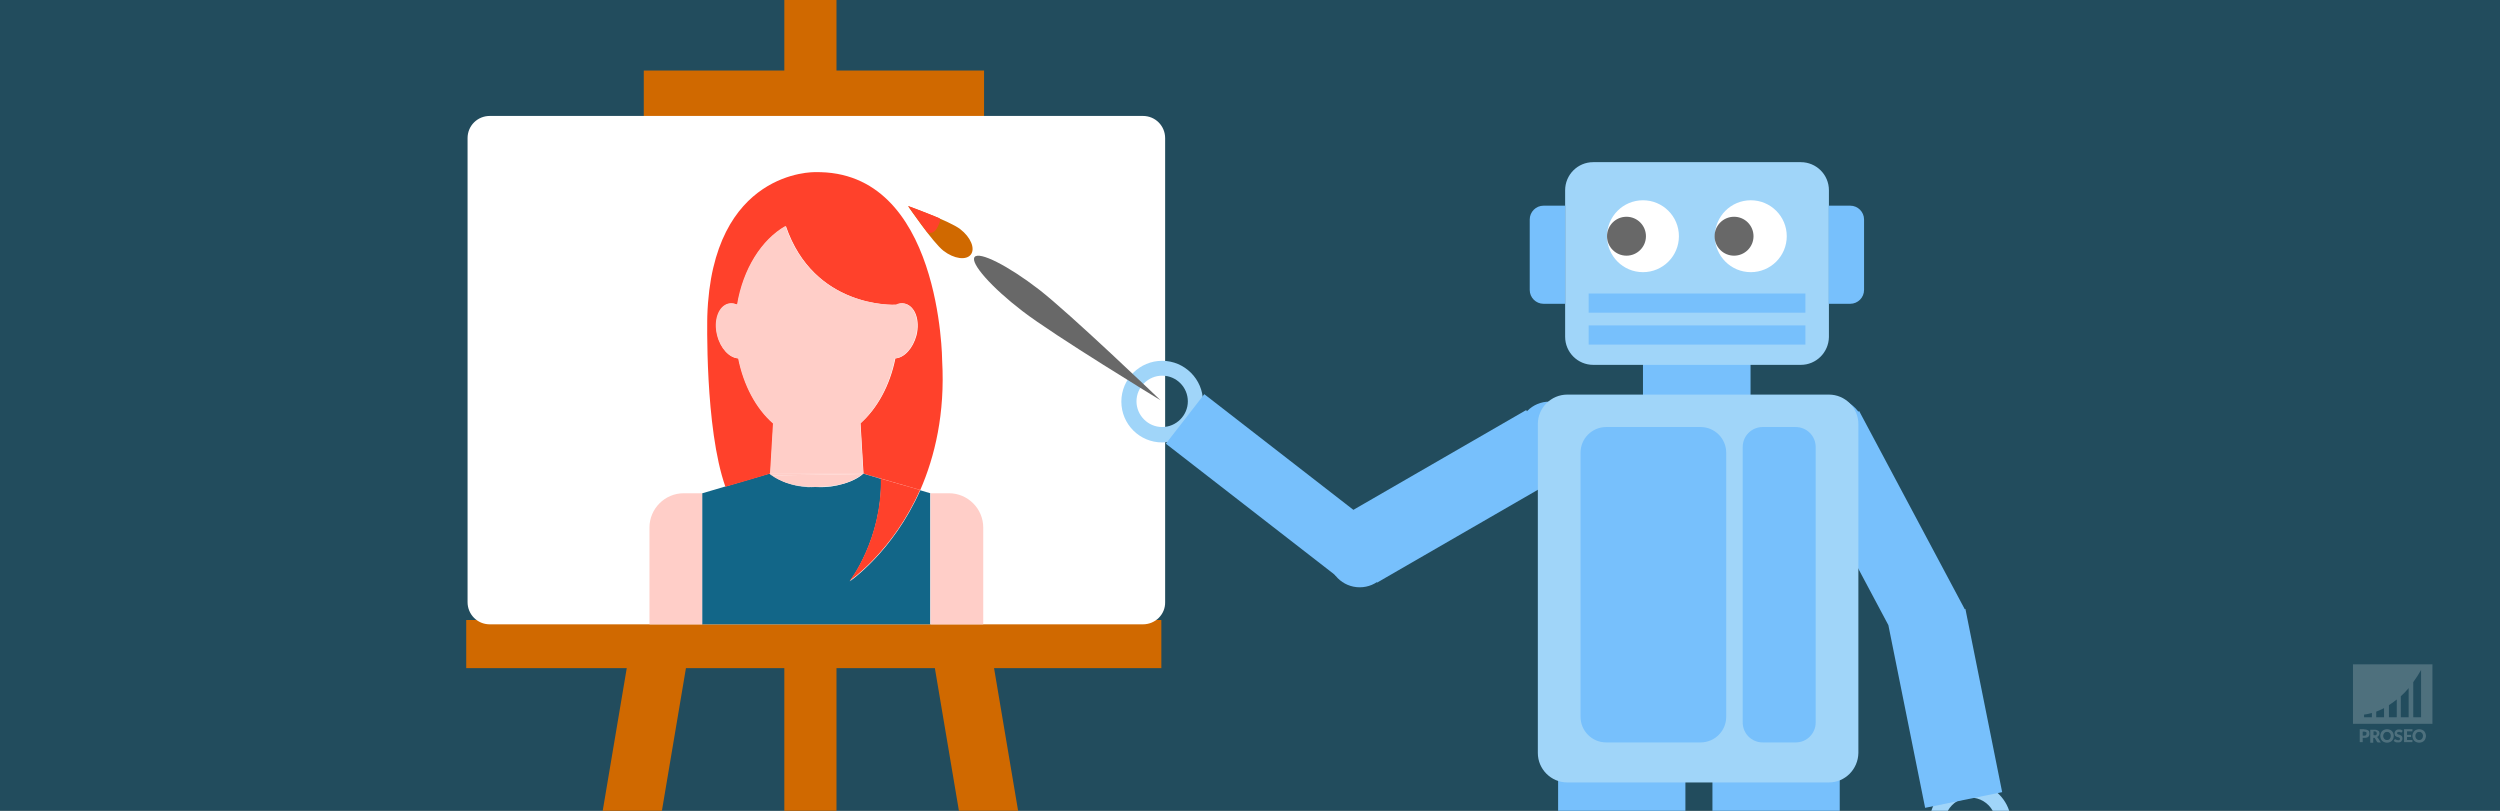 <?xml version="1.0" encoding="UTF-8"?> <svg xmlns="http://www.w3.org/2000/svg" xmlns:xlink="http://www.w3.org/1999/xlink" version="1.1" x="0px" y="0px" viewBox="0 0 925 300" style="enable-background:new 0 0 925 300;" xml:space="preserve"><rect x="0" y="0" width="925" height="300" fill="#333333" stroke="none"/> <style type="text/css"> .st0{opacity:0.5;fill:#126688;} .st1{opacity:0.2;fill:#FFFFFF;} .st2{opacity:0.2;} .st3{fill:#FFFFFF;} .st4{fill:#D06900;} .st5{fill:#AFAFAF;} .st6{fill:#126688;} .st7{fill:#FF412B;} .st8{fill:#FFCEC8;} .st9{fill:#A0D5F9;} .st10{fill:#77C0FC;} .st11{fill:#686868;} </style> <g id="bg"> <rect class="st0" width="925" height="300"></rect> </g> <g id="watermerk"> <g> <path class="st1" d="M870.6,245.8v22H900v-22H870.6z M877.6,265.4h-2.9v-1c0,0,1.1-0.1,2.9-0.6V265.4z M882.1,265.4h-2.9v-2.1 c0.9-0.3,1.9-0.8,2.9-1.3V265.4z M886.8,265.4h-2.9v-4.5c1-0.6,1.9-1.3,2.9-2.1V265.4z M891.2,265.4h-2.9v-7.8c1-0.9,2-1.9,2.9-3 V265.4z M895.8,265.4h-2.9v-13c1-1.4,2-2.9,2.9-4.5V265.4z"></path> <g class="st2"> <path class="st3" d="M874.8,269.9c0.3,0,0.6,0,0.9,0.1c0.2,0.1,0.4,0.2,0.6,0.3c0.2,0.1,0.3,0.3,0.3,0.5s0.1,0.4,0.1,0.6 c0,0.2,0,0.5-0.1,0.7c-0.1,0.2-0.2,0.4-0.3,0.5c-0.2,0.1-0.4,0.3-0.6,0.3c-0.2,0.1-0.5,0.1-0.9,0.1h-0.6v1.6h-1.1v-4.8H874.8z M874.8,272.2c0.3,0,0.5-0.1,0.6-0.2c0.1-0.1,0.2-0.3,0.2-0.6c0-0.1,0-0.2,0-0.3c0-0.1-0.1-0.2-0.1-0.2c-0.1-0.1-0.2-0.1-0.3-0.1 c-0.1,0-0.2-0.1-0.4-0.1h-0.6v1.5H874.8z"></path> <path class="st3" d="M880.9,274.7h-1c-0.2,0-0.3-0.1-0.4-0.2l-0.8-1.4c0-0.1-0.1-0.1-0.1-0.1c0,0-0.1,0-0.2,0h-0.3v1.8H877v-4.8 h1.5c0.3,0,0.6,0,0.9,0.1c0.2,0.1,0.4,0.2,0.6,0.3c0.2,0.1,0.3,0.3,0.3,0.4c0.1,0.2,0.1,0.4,0.1,0.6c0,0.2,0,0.3-0.1,0.4 c0,0.1-0.1,0.3-0.2,0.4c-0.1,0.1-0.2,0.2-0.3,0.3c-0.1,0.1-0.3,0.2-0.4,0.2c0.1,0,0.1,0.1,0.2,0.1c0.1,0.1,0.1,0.1,0.2,0.2 L880.9,274.7z M878.6,272.1c0.2,0,0.3,0,0.4-0.1c0.1,0,0.2-0.1,0.3-0.2s0.1-0.1,0.1-0.2c0-0.1,0-0.2,0-0.3c0-0.2-0.1-0.4-0.2-0.5 c-0.1-0.1-0.3-0.2-0.6-0.2h-0.4v1.4H878.6z"></path> <path class="st3" d="M885.7,272.3c0,0.3-0.1,0.7-0.2,1c-0.1,0.3-0.3,0.6-0.5,0.8c-0.2,0.2-0.5,0.4-0.8,0.5 c-0.3,0.1-0.6,0.2-1,0.2c-0.4,0-0.7-0.1-1-0.2c-0.3-0.1-0.6-0.3-0.8-0.5c-0.2-0.2-0.4-0.5-0.5-0.8c-0.1-0.3-0.2-0.6-0.2-1 s0.1-0.7,0.2-1c0.1-0.3,0.3-0.6,0.5-0.8c0.2-0.2,0.5-0.4,0.8-0.5c0.3-0.1,0.6-0.2,1-0.2c0.4,0,0.7,0.1,1,0.2 c0.3,0.1,0.6,0.3,0.8,0.5c0.2,0.2,0.4,0.5,0.5,0.8C885.6,271.6,885.7,271.9,885.7,272.3z M884.6,272.3c0-0.2,0-0.4-0.1-0.6 c-0.1-0.2-0.1-0.3-0.3-0.5c-0.1-0.1-0.3-0.2-0.4-0.3c-0.2-0.1-0.4-0.1-0.6-0.1c-0.2,0-0.4,0-0.6,0.1c-0.2,0.1-0.3,0.2-0.4,0.3 c-0.1,0.1-0.2,0.3-0.3,0.5c-0.1,0.2-0.1,0.4-0.1,0.6c0,0.2,0,0.5,0.1,0.6c0.1,0.2,0.1,0.3,0.3,0.5c0.1,0.1,0.3,0.2,0.4,0.3 c0.2,0.1,0.4,0.1,0.6,0.1c0.2,0,0.4,0,0.6-0.1c0.2-0.1,0.3-0.2,0.4-0.3c0.1-0.1,0.2-0.3,0.3-0.5 C884.5,272.7,884.6,272.5,884.6,272.3z"></path> <path class="st3" d="M888.7,270.9c0,0.1-0.1,0.1-0.1,0.1c0,0-0.1,0-0.1,0c-0.1,0-0.1,0-0.2,0c-0.1,0-0.1-0.1-0.2-0.1 c-0.1,0-0.2-0.1-0.2-0.1c-0.1,0-0.2,0-0.3,0c-0.2,0-0.4,0-0.5,0.1s-0.2,0.2-0.2,0.4c0,0.1,0,0.2,0.1,0.2c0.1,0.1,0.1,0.1,0.2,0.2 c0.1,0,0.2,0.1,0.3,0.1c0.1,0,0.3,0.1,0.4,0.1c0.1,0,0.3,0.1,0.4,0.2c0.1,0.1,0.2,0.1,0.3,0.2c0.1,0.1,0.2,0.2,0.2,0.4 c0.1,0.1,0.1,0.3,0.1,0.5c0,0.2,0,0.4-0.1,0.6c-0.1,0.2-0.2,0.4-0.3,0.5c-0.1,0.1-0.3,0.3-0.5,0.3c-0.2,0.1-0.5,0.1-0.7,0.1 c-0.1,0-0.3,0-0.5,0c-0.2,0-0.3-0.1-0.4-0.1c-0.1-0.1-0.3-0.1-0.4-0.2c-0.1-0.1-0.2-0.2-0.3-0.3l0.3-0.5c0,0,0.1-0.1,0.1-0.1 c0,0,0.1,0,0.1,0c0.1,0,0.1,0,0.2,0.1c0.1,0,0.1,0.1,0.2,0.1c0.1,0,0.2,0.1,0.3,0.1c0.1,0,0.2,0.1,0.4,0.1c0.2,0,0.4,0,0.5-0.1 c0.1-0.1,0.2-0.2,0.2-0.4c0-0.1,0-0.2-0.1-0.3c-0.1-0.1-0.1-0.1-0.2-0.2c-0.1,0-0.2-0.1-0.3-0.1c-0.1,0-0.3-0.1-0.4-0.1 c-0.1,0-0.3-0.1-0.4-0.2c-0.1-0.1-0.2-0.1-0.3-0.2c-0.1-0.1-0.2-0.2-0.2-0.4c-0.1-0.2-0.1-0.3-0.1-0.6c0-0.2,0-0.4,0.1-0.5 c0.1-0.2,0.2-0.3,0.3-0.5c0.1-0.1,0.3-0.2,0.5-0.3c0.2-0.1,0.4-0.1,0.7-0.1c0.1,0,0.3,0,0.4,0c0.1,0,0.3,0.1,0.4,0.1 c0.1,0,0.2,0.1,0.3,0.2c0.1,0.1,0.2,0.1,0.3,0.2L888.7,270.9z"></path> <path class="st3" d="M890.6,270.8v1.1h1.5v0.8h-1.5v1.1h2v0.8h-3.1v-4.8h3.1v0.8H890.6z"></path> <path class="st3" d="M897.6,272.3c0,0.3-0.1,0.7-0.2,1c-0.1,0.3-0.3,0.6-0.5,0.8c-0.2,0.2-0.5,0.4-0.8,0.5 c-0.3,0.1-0.6,0.2-1,0.2c-0.4,0-0.7-0.1-1-0.2c-0.3-0.1-0.6-0.3-0.8-0.5c-0.2-0.2-0.4-0.5-0.5-0.8c-0.1-0.3-0.2-0.6-0.2-1 s0.1-0.7,0.2-1c0.1-0.3,0.3-0.6,0.5-0.8c0.2-0.2,0.5-0.4,0.8-0.5c0.3-0.1,0.6-0.2,1-0.2c0.4,0,0.7,0.1,1,0.2 c0.3,0.1,0.6,0.3,0.8,0.5c0.2,0.2,0.4,0.5,0.5,0.8C897.5,271.6,897.6,271.9,897.6,272.3z M896.5,272.3c0-0.2,0-0.4-0.1-0.6 c-0.1-0.2-0.1-0.3-0.3-0.5c-0.1-0.1-0.3-0.2-0.4-0.3c-0.2-0.1-0.4-0.1-0.6-0.1c-0.2,0-0.4,0-0.6,0.1c-0.2,0.1-0.3,0.2-0.4,0.3 c-0.1,0.1-0.2,0.3-0.3,0.5c-0.1,0.2-0.1,0.4-0.1,0.6c0,0.2,0,0.5,0.1,0.6c0.1,0.2,0.1,0.3,0.3,0.5c0.1,0.1,0.3,0.2,0.4,0.3 c0.2,0.1,0.4,0.1,0.6,0.1c0.2,0,0.4,0,0.6-0.1c0.2-0.1,0.3-0.2,0.4-0.3c0.1-0.1,0.2-0.3,0.3-0.5 C896.4,272.7,896.5,272.5,896.5,272.3z"></path> </g> </g> </g> <g id="afbeelding"> <polygon class="st4" points="429.7,229.4 309.5,229.4 309.5,43.9 364.1,43.9 364.1,26.1 309.5,26.1 309.5,0 290.2,0 290.2,26.1 238.2,26.1 238.2,43.9 290.2,43.9 290.2,229.4 172.5,229.4 172.5,247.2 231.9,247.2 223,300 244.9,300 253.8,247.2 290.2,247.2 290.2,300 309.5,300 309.5,247.2 345.9,247.2 354.8,300 376.7,300 367.8,247.2 429.7,247.2 "></polygon> <g> <path class="st3" d="M422.9,231H181.2c-4.6,0-8.2-3.7-8.2-8.2V51.1c0-4.6,3.7-8.2,8.2-8.2h241.7c4.6,0,8.2,3.7,8.2,8.2v171.7 C431.2,227.3,427.5,231,422.9,231z"></path> <g> <path class="st5" d="M320.6,175.6l5.3,1.5c0-0.3,0-0.6,0-0.9L320.6,175.6z"></path> <path class="st3" d="M285.4,175.9c1.1,0.8,3.3,2.2,7,3.2C288.9,178.2,286.6,176.8,285.4,175.9L285.4,175.9z"></path> <path class="st3" d="M262.9,181.5c-1.1,0.3-2.1,0.6-3,1l15.9-4.7l-0.6,0.1L262.9,181.5z"></path> <path class="st3" d="M320.6,175.6L320.6,175.6l5.3,1.6c0,0,0,0,0,0L320.6,175.6z"></path> <path class="st3" d="M340.5,181.3C340.5,181.3,340.4,181.4,340.5,181.3l3.7,1.2c-1-0.3-2-0.7-3-1L340.5,181.3z"></path> <path class="st3" d="M311.6,179.1c4.6-1.2,6.8-3,7.5-3.7l0,0C318.4,176.1,315.9,177.9,311.6,179.1z"></path> <path class="st6" d="M259.8,182.5c0,0,0.1,0,0.1,0L259.8,182.5L259.8,182.5z"></path> <path class="st6" d="M344.2,182.5c0,0,0.1,0,0.1,0v0L344.2,182.5z"></path> <path class="st6" d="M344.2,182.5l-3.7-1.1c-10.1,22.8-26.1,33.7-26.1,33.7s12-15.5,11.6-37.9l-5.3-1.6l-1.2-0.4 c-0.7,0.7-3.2,2.7-7.8,3.9c-2.5,0.7-5.7,1.2-9.6,1.1c-3.9,0.1-7.1-0.4-9.6-1.1c-3.7-1-6.7-3.1-7.8-3.9l-8.9,2.6l-15.9,4.7 c0,0-0.1,0-0.1,0V231H302h42.2v-48.5C344.2,182.5,344.2,182.5,344.2,182.5z"></path> <polygon class="st7" points="319.4,175.2 320.6,175.6 320.6,175.6 "></polygon> <path class="st7" d="M325.9,177.1C325.9,177.1,325.9,177.1,325.9,177.1l14.5,4.3c0,0,0-0.1,0-0.1L325.9,177.1z"></path> <polygon class="st7" points="275.2,178 275.8,177.8 284.6,175.2 "></polygon> <path class="st7" d="M284.6,175.2c0,0,0.3,0.3,0.8,0.7l0.1,0C284.9,175.5,284.6,175.2,284.6,175.2z"></path> <path class="st7" d="M319.4,175.2c0,0-0.1,0.1-0.3,0.2l0,0C319.3,175.3,319.4,175.2,319.4,175.2z"></path> <path class="st7" d="M325.9,177.1l14.5,4.2c-9.9,22.4-25.6,33.3-26.1,33.6C314.7,214.6,326.3,199.2,325.9,177.1z"></path> <path class="st7" d="M340.5,181.3l-14.5-4.2c-1.9-0.5-5.3-1.5-5.3-1.5l-1.2-0.4l-1.1-18.6c6.2-5.5,10.9-14,12.9-24 c3.3-0.2,6.5-3.7,7.8-8.5c1.4-5.6-0.5-10.8-4.2-11.7c-1.1-0.3-2.2-0.1-3.2,0.4c-1.1,0.1-30.5,1.2-40.9-29.1 c-9,5.1-15.7,15.9-17.9,29.1c-1.1-0.5-2.2-0.6-3.2-0.4c-3.7,0.9-5.6,6.2-4.2,11.7c1.2,4.9,4.5,8.3,7.8,8.5c2,10,6.6,18.6,12.9,24 l-1.1,18.6l-9.4,2.8l-7.3,2.1c-7.7-21.7-6.7-63.1-6.7-63.1c1.7-54.3,39.8-53.3,39.8-53.3c46.8-1,47.1,69.8,47.1,69.8 C349.7,153,345.9,168.9,340.5,181.3z"></path> <path class="st8" d="M285.5,175.9c1.1,0.8,3.4,2.2,6.9,3.2c2.5,0.7,5.6,1.1,9.6,1.1c4,0,7.1-0.5,9.6-1.1c4.3-1.2,6.7-3,7.5-3.7 L285.5,175.9z"></path> <path class="st3" d="M311.6,179.1c-2.5,0.7-5.6,1.1-9.6,1.1C305.9,180.4,309.1,179.9,311.6,179.1z"></path> <path class="st3" d="M302,180.3c-4,0-7.1-0.5-9.6-1.1C295,179.9,298.1,180.4,302,180.3z"></path> <path class="st8" d="M331.1,132.6c3.3-0.2,6.6-3.7,7.8-8.6c1.4-5.6-0.5-10.8-4.2-11.7c-1.1-0.3-2.2-0.1-3.2,0.4 c-1.1,0.1-30.5,1.2-40.9-29.1c-8.9,5.1-15.7,15.9-17.9,29.1c-1.1-0.5-2.2-0.6-3.2-0.4c-3.7,0.9-5.6,6.2-4.2,11.7 c1.2,4.9,4.5,8.4,7.8,8.6c2,10,6.6,18.6,12.9,24.1l-1.1,18.6H302h17.4l-1.1-18.6C324.5,151.1,329.1,142.6,331.1,132.6z"></path> <path class="st8" d="M285.5,175.9l33.6-0.5c0.2-0.2,0.3-0.2,0.3-0.2H302h-17.4"></path> <path class="st7" d="M331.4,112.6c0,0,0.3-20-7.6-27.1c-13.5-12.2-33.5-2.5-33.5-2.5c0.1,0.2,0.1,0.3,0.2,0.5 c3.6-2,7.4-3.1,11.5-3.1C316.4,80.4,328.4,94.2,331.4,112.6z"></path> <path class="st8" d="M259.8,231h-19.5v-35.8c0-7,5.7-12.7,12.7-12.7h6.8V231z"></path> <path class="st8" d="M344.3,231h19.5v-35.8c0-7-5.7-12.7-12.7-12.7h-6.8V231z"></path> </g> </g> <path class="st9" d="M720.7,300c1.6-2.9,4.7-4.9,8.3-4.9c3.6,0,6.7,2,8.3,4.9h6.1c-2-6.1-7.7-10.5-14.4-10.5 c-6.7,0-12.5,4.4-14.4,10.5H720.7z"></path> <rect x="607.9" y="130.5" class="st10" width="39.8" height="21.6"></rect> <path class="st9" d="M666.3,135h-76.8c-5.7,0-10.4-4.6-10.4-10.4V70.4c0-5.7,4.6-10.4,10.4-10.4h76.8c5.7,0,10.4,4.6,10.4,10.4 v54.3C676.6,130.4,672,135,666.3,135z"></path> <g> <circle class="st3" cx="607.9" cy="87.4" r="13.3"></circle> <circle class="st3" cx="647.8" cy="87.4" r="13.3"></circle> </g> <path class="st10" d="M579.1,112.4h-8c-2.8,0-5.1-2.3-5.1-5.1V81.2c0-2.8,2.3-5.1,5.1-5.1h8V112.4z"></path> <path class="st10" d="M676.6,112.4h8c2.8,0,5.1-2.3,5.1-5.1V81.2c0-2.8-2.3-5.1-5.1-5.1h-8V112.4z"></path> <g> <rect x="587.8" y="120.4" class="st10" width="80.2" height="7.1"></rect> <rect x="587.8" y="108.6" class="st10" width="80.2" height="7.1"></rect> </g> <circle class="st11" cx="601.8" cy="87.4" r="7.2"></circle> <circle class="st11" cx="641.6" cy="87.4" r="7.2"></circle> <rect x="576.5" y="283.4" class="st10" width="47.1" height="16.6"></rect> <rect x="633.6" y="283.4" class="st10" width="47.1" height="16.6"></rect> <rect x="523.3" y="143.8" transform="matrix(0.5 0.866 -0.866 0.5 427.578 -373.356)" class="st10" width="27.7" height="79.7"></rect> <circle class="st10" cx="573.3" cy="160.1" r="11.5"></circle> <circle class="st10" cx="503.1" cy="205.8" r="11.5"></circle> <path class="st9" d="M430,163.7c-8.4,0-15.1-6.8-15.1-15.1c0-8.4,6.8-15.1,15.1-15.1s15.1,6.8,15.1,15.1 C445.2,156.9,438.4,163.7,430,163.7z M430,139c-5.2,0-9.5,4.3-9.5,9.5c0,5.2,4.3,9.5,9.5,9.5s9.5-4.3,9.5-9.5 C439.5,143.3,435.3,139,430,139z"></path> <rect x="458.5" y="139.8" transform="matrix(0.613 -0.79 0.79 0.613 39.864 440.688)" class="st10" width="23.2" height="79.7"></rect> <path class="st10" d="M727.2,225.3l-0.5,0.1l0.2-0.1l-39-73.2l-0.3,0.2c-2.5-3.3-6.5-5.4-10.9-5.4c-7.6,0-13.7,6.1-13.7,13.7 c0,1.6,0.3,3,0.8,4.4l-0.3,0.2l35.2,66.1l13.6,67.6l28.5-5.8L727.2,225.3z"></path> <path class="st9" d="M676.7,289.5h-96.8c-6,0-10.9-4.9-10.9-10.9V156.9c0-6,4.9-10.9,10.9-10.9h96.8c6,0,10.9,4.9,10.9,10.9v121.7 C687.5,284.6,682.7,289.5,676.7,289.5z"></path> <g> <path class="st10" d="M629.2,274.7h-34.9c-5.3,0-9.5-4.3-9.5-9.5v-97.7c0-5.3,4.3-9.5,9.5-9.5h34.9c5.3,0,9.5,4.3,9.5,9.5v97.7 C638.7,270.5,634.4,274.7,629.2,274.7z"></path> <path class="st10" d="M664.4,274.7h-12.2c-4.1,0-7.4-3.3-7.4-7.4V165.4c0-4.1,3.3-7.4,7.4-7.4h12.2c4.1,0,7.4,3.3,7.4,7.4v101.9 C671.8,271.4,668.5,274.7,664.4,274.7z"></path> </g> <path class="st4" d="M355.3,84.8c3.9,3,5.6,7.2,3.9,9.4c-1.7,2.2-6.2,1.6-10.1-1.4S336,76.3,336,76.3S351.5,81.8,355.3,84.8z"></path> <path class="st11" d="M378.3,115.1c-11.5-8.8-19.4-17.8-17.7-20c1.7-2.2,12.4,3.2,23.8,12s45,41,45,41S389.8,124,378.3,115.1z"></path> <path class="st7" d="M347.5,80.7c-5.5-2.3-11.5-4.5-11.5-4.5s3.5,5,7,9.6c0,0,2.1,1.5,3.8-1.6S347.5,80.7,347.5,80.7z"></path> </g> <g id="hulplijnen"> </g> </svg> 